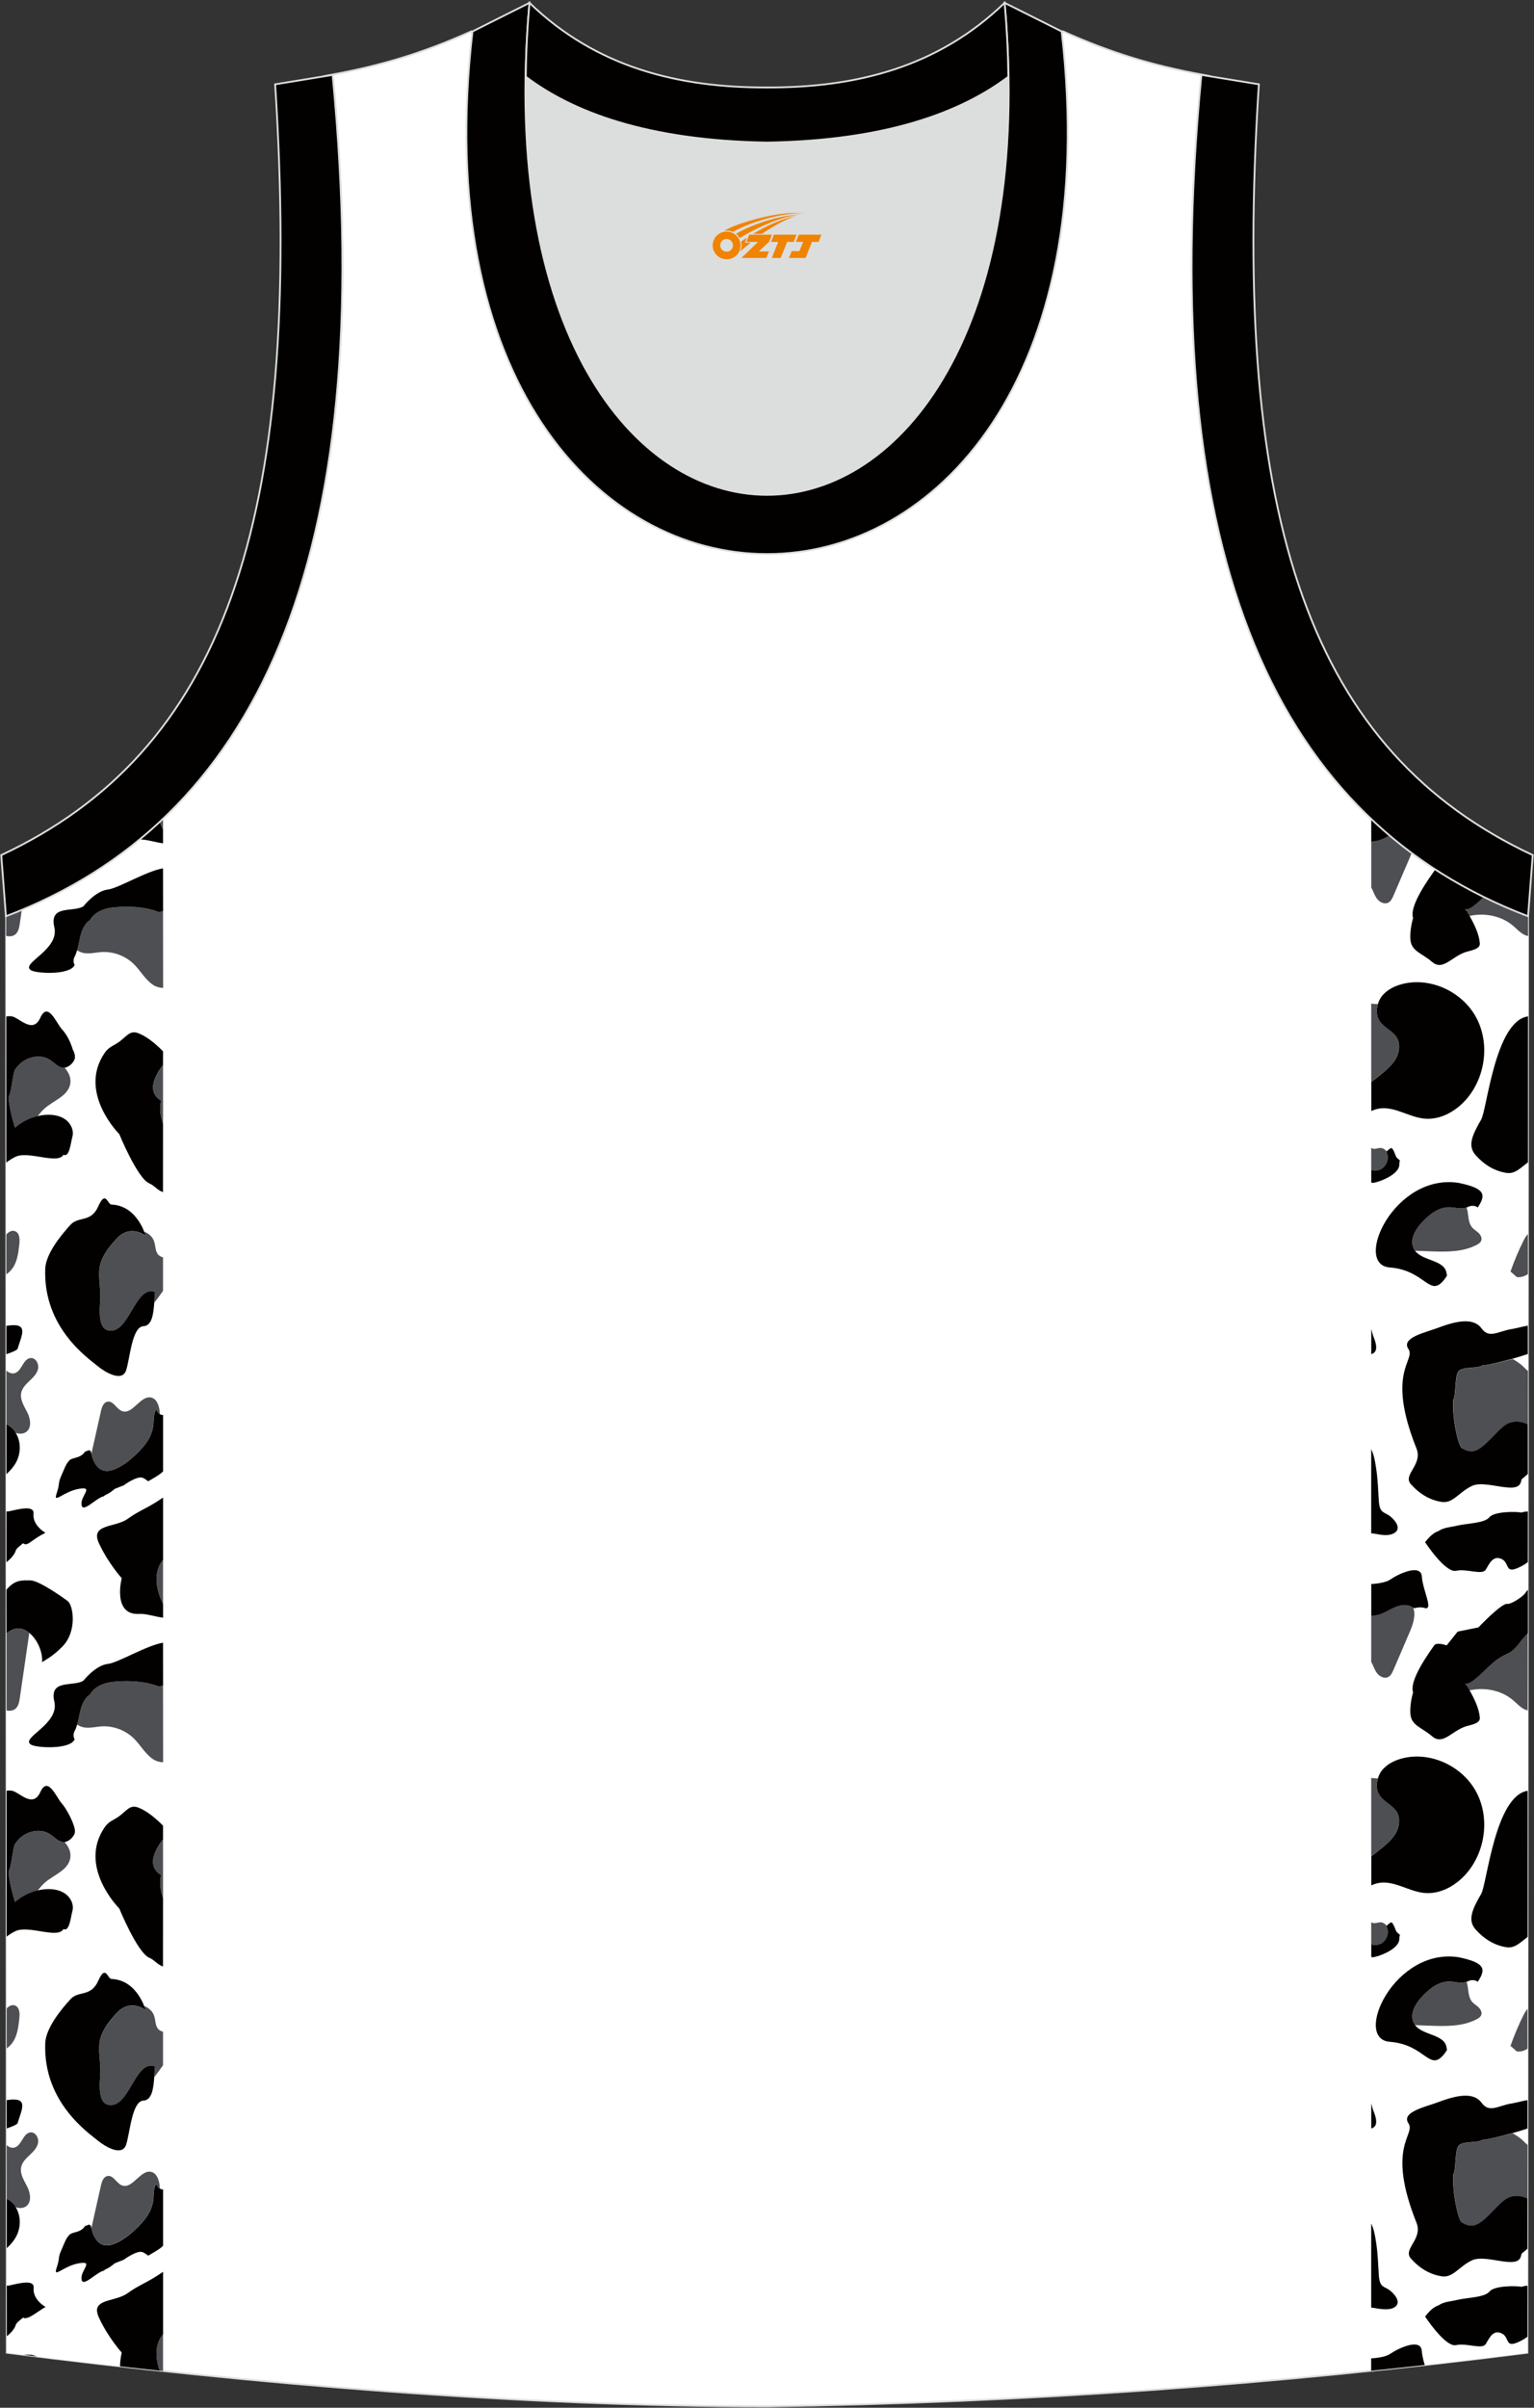 <?xml version="1.0" encoding="utf-8"?>
<!-- Generator: Adobe Illustrator 24.0.1, SVG Export Plug-In . SVG Version: 6.00 Build 0)  -->
<svg xmlns="http://www.w3.org/2000/svg" xmlns:xlink="http://www.w3.org/1999/xlink" version="1.1" id="图层_1" x="0px" y="0px" width="338.74px" height="531.5px" viewBox="0 0 338.74 531.5" enable-background="new 0 0 338.74 531.5" xml:space="preserve">
<rect x="0" y="0" width="338.74" height="531.5" fill="#333333" stroke="none"/>
<g id="图层_1_1_">
	
		<path fill-rule="evenodd" clip-rule="evenodd" fill="#FFFFFF" stroke="#DCDDDD" stroke-width="0.4" stroke-miterlimit="22.914" d="   M169.42,531.19c57.31-0.83,113.18-4.88,167.86-11.84l0.15-317.21c-54.47-20.75-82.56-77.17-72.11-185.68h0.02   c-10.54-1.98-19.58-4.58-30.6-9.53c-8.71,14.69-36.34,24.11-65.34,24.53c-29-0.42-56.63-9.84-65.33-24.53   C93.02,11.89,84,14.48,73.45,16.46h0.02C83.93,124.97,55.83,181.38,1.36,202.14L1.5,519.35   C55.75,526.26,114.8,531.19,169.42,531.19L169.42,531.19z"/>
	<g>
		<g>
			<path fill-rule="evenodd" clip-rule="evenodd" fill="#FFFFFF" d="M302.8,523.34V180.66c9.9,9.39,21.5,16.47,34.64,21.48     l-0.15,317.21C325.84,520.81,314.34,522.14,302.8,523.34z"/>
			<g>
				<path fill-rule="evenodd" clip-rule="evenodd" fill="#4D4F53" d="M306.95,184.37c-0.76,0.39-1.5,0.81-2.31,1.08      c-0.59,0.2-1.21,0.28-1.84,0.32v10.12l0.03,0.05c0.44,0.83,0.7,1.75,1.27,2.49c0.57,0.74,1.61,1.25,2.45,0.83      c0.59-0.3,0.9-0.95,1.16-1.56c1.2-2.79,2.39-5.57,3.59-8.36c0.16-0.37,0.32-0.77,0.46-1.16      C310.1,186.97,308.51,185.7,306.95,184.37z"/>
				<path fill-rule="evenodd" clip-rule="evenodd" fill="#4D4F53" d="M327.72,197.91c-0.72,0.69-1.49,1.41-2.44,2.15      c-2.18,1.68-2.34-0.61-0.89,1.93c0.04,0.07,0.07,0.14,0.11,0.2c3.35-0.75,7.05-0.04,9.67,2.21c0.77,0.66,1.45,1.43,2.34,1.9      c0.28,0.15,0.6,0.27,0.92,0.33v-4.5C334.09,200.87,330.85,199.46,327.72,197.91z"/>
				<path fill-rule="evenodd" clip-rule="evenodd" fill="#4D4F53" d="M327.42,301.38c-0.82,0.81-4.35,0.2-5.32,1.35      c-0.88,1.04-0.52,5.39-1.18,6.39c-0.15,3.03,0.4,6.35,1.12,8.91c0.15,0.54,0.36,1.03,0.61,1.48l0.17,0.13      c0,0.01,0.01,0.01,0.01,0.02c0.73,0.5,1.57,0.81,2.45,0.71c2.52-0.29,5.41-4.95,7.67-6.09c1.39-0.7,3.07-0.57,4.45,0.15      l0.01-11.8c-0.42-0.33-0.8-0.74-1.18-1.09c-0.58-0.54-1.35-1.07-2.2-1.55C330.91,300.81,327.71,301.53,327.42,301.38z"/>
				<path fill-rule="evenodd" clip-rule="evenodd" fill="#4D4F53" d="M319.68,266.49c-1.49,0.07-2.87,0.83-4.01,1.75      c-1.69,1.37-4.11,3.92-3.82,6.34c0.07,0.62,0.3,1.11,0.61,1.52c1.08,0.04,2.16,0.08,3.24,0.12c3.54,0.13,7.27,0.22,10.39-1.43      c0.42-0.22,0.84-0.5,1-0.94c0.22-0.6-0.15-1.27-0.62-1.71s-1.05-0.76-1.45-1.26c-0.94-1.16-0.68-2.99-1.17-4.35      C322.43,267.07,321.24,266.42,319.68,266.49z"/>
				<path fill-rule="evenodd" clip-rule="evenodd" fill="#4D4F53" d="M302.8,258.28c0.79,0.31,1.71,0.18,2.41-0.32      c1.25-0.88,1.54-2.51,0.91-3.74c0.02-0.02,0.05-0.04,0.07-0.05c-0.34-0.45-0.82-0.77-1.39-0.76c-0.62,0.01-1.29,0.37-1.84,0.07      c-0.06-0.03-0.11-0.07-0.17-0.11v4.91H302.8z"/>
				<path fill-rule="evenodd" clip-rule="evenodd" fill="#4D4F53" d="M336.5,273.72c-1.13,2.26-2.11,4.58-2.95,6.96l1.41,1.23      c0.86,0.1,1.71-0.17,2.43-0.66v-8.83C337.03,272.8,336.73,273.27,336.5,273.72z"/>
				<path fill-rule="evenodd" clip-rule="evenodd" fill="#4D4F53" d="M302.8,238.79c0.64-0.44,1.25-0.93,1.85-1.41      c1.3-1.04,2.64-2.12,3.49-3.56c0.86-1.43,1.16-3.32,0.31-4.77c-0.9-1.53-2.82-2.2-3.81-3.68c-0.73-1.08-0.77-2.46-0.39-3.72      c-0.49-0.01-0.98-0.04-1.46-0.11v17.24H302.8z"/>
				<path fill-rule="evenodd" clip-rule="evenodd" fill="#030000" d="M302.8,298.93c1.01-0.32,1.57-1.15,0.55-3.73      c-0.23-0.57-0.4-1.19-0.55-1.84V298.93z"/>
				<path fill-rule="evenodd" clip-rule="evenodd" fill="#030000" d="M322.18,261.13c-14.27-2.3-23.47,18.02-15.31,18.65      c8.15,0.62,8.83,7.16,12.32,2.33c0.14-0.19,0.23-0.38,0.35-0.57c-0.03-0.11-0.08-0.2-0.09-0.32c-0.26-3.15-5.2-2.76-6.98-5.12      c-0.31-0.41-0.54-0.9-0.61-1.52c-0.29-2.42,2.13-4.97,3.82-6.34c1.14-0.92,2.51-1.68,4.01-1.75c1.55-0.08,2.75,0.58,4.2,0.04      c0.12-0.05,0.24-0.08,0.36-0.14c0.64-0.32,1.5-0.3,2.07,0.15C328.22,263.68,327.91,262.34,322.18,261.13z"/>
				<path fill-rule="evenodd" clip-rule="evenodd" fill="#030000" d="M337.42,224.36c-7.25,0.99-9.07,20.54-10.33,22.75      c-1.94,3.37-3.1,5.78-1.25,7.87c2,2.24,4.29,3.54,6.81,3.93c1.87,0.29,3.08-1.07,4.76-2.34L337.42,224.36z"/>
				<path fill-rule="evenodd" clip-rule="evenodd" fill="#030000" d="M317.21,191.97c-0.22,0.05-0.4,0.14-0.51,0.3      c-3.05,4.28-5.35,8.32-4.66,10.41c-0.4,1.33-0.66,2.96-0.61,4.48c0.1,2.83,2.43,3.13,4.77,5.15c2.34,2.02,4.1-0.86,7.18-2.06      c1.06-0.41,3.5-0.61,3.4-1.99c-0.14-1.97-1.14-4.07-2.26-6.07c-0.04-0.07-0.07-0.14-0.11-0.2c-1.45-2.55-1.29-0.26,0.89-1.93      c0.95-0.73,1.73-1.46,2.44-2.15C324.08,196.12,320.57,194.14,317.21,191.97z"/>
				<path fill-rule="evenodd" clip-rule="evenodd" fill="#030000" d="M309,256.92c0.07-1.17,0.13-0.34,0.15-0.48      c0.06-0.52-0.53-0.45-0.91-1.22c-0.17-0.48-0.36-0.91-0.55-1.33v0.1c-0.38-1.08-0.84-0.31-1.5,0.16      c-0.02,0.02-0.05,0.04-0.07,0.05c0.63,1.22,0.34,2.85-0.91,3.74c-0.7,0.49-1.63,0.63-2.41,0.32v2.78      c0.06,0.03,0.12,0.05,0.16,0.06C303.5,261.3,309.2,259.49,309,256.92z"/>
				<path fill-rule="evenodd" clip-rule="evenodd" fill="#030000" d="M307.13,334.84c-1.43-1.22-2.44-0.61-2.65-3.46      c-0.2-2.85-0.2-4.68-0.61-7.33c-0.32-2.08-0.51-2.9-1.08-4.15v18.57c0.09,0.02,0.18,0.03,0.26,0.03c0.32,0,0.86,0.12,1.49,0.23      c0.79,0.13,1.73,0.22,2.58,0c0.21-0.05,0.42-0.13,0.61-0.23C309.36,337.69,308.56,336.06,307.13,334.84z"/>
				<path fill-rule="evenodd" clip-rule="evenodd" fill="#030000" d="M302.8,185.78c0.63-0.04,1.25-0.13,1.84-0.32      c0.81-0.27,1.56-0.69,2.31-1.08c-1.41-1.2-2.8-2.44-4.15-3.72V185.78z"/>
				<path fill-rule="evenodd" clip-rule="evenodd" fill="#030000" d="M335.67,327.56c0.16-0.29,0.26-0.63,0.32-1.01      c0.47-0.38,0.94-0.76,1.38-1.17v-10.97c-1.38-0.71-3.06-0.85-4.45-0.15c-2.26,1.14-5.15,5.8-7.67,6.09      c-0.88,0.1-1.71-0.21-2.45-0.71c-0.05-0.03-0.11-0.06-0.16-0.1c-0.01-0.01-0.01-0.03-0.02-0.05c-0.25-0.44-0.45-0.93-0.61-1.48      c-0.72-2.56-1.27-5.88-1.12-8.91c0.66-1,0.3-5.34,1.18-6.39c0.97-1.15,4.49-0.54,5.32-1.35c0.29,0.15,3.5-0.57,6.59-1.43      c1.21-0.34,2.4-0.7,3.39-1.04v-6.25c-0.59,0.09-1.27,0.23-2.06,0.43c-0.6,0.14-1.16,0.26-1.7,0.35      c-2.82,0.48-4.77,2.12-6.43-0.16c-1.65-2.28-5.02-1.9-9.53-0.19c-2.86,1.08-8.33,2.19-6.64,4.72c1.69,2.53-5.04,4.92,1.78,21.95      c1.44,3.61-3.1,5.78-1.25,7.87c2,2.25,4.29,3.54,6.81,3.93c2.52,0.4,3.84-2.23,6.76-3.56      C328.02,326.66,334.39,329.78,335.67,327.56z"/>
				<path fill-rule="evenodd" clip-rule="evenodd" fill="#030000" d="M302.8,245.26c0.46-0.21,0.93-0.38,1.42-0.49      c3.44-0.76,6.72,1.77,10.21,2.15c3.67,0.39,7.25-1.7,9.6-4.54c4.03-4.86,4.94-12.16,1.97-17.73s-9.78-8.89-15.93-7.53      c-1.9,0.42-3.78,1.29-4.97,2.83c-0.39,0.51-0.65,1.1-0.84,1.72c-0.38,1.26-0.34,2.64,0.39,3.72c0.99,1.48,2.91,2.15,3.81,3.68      c0.84,1.44,0.55,3.33-0.31,4.77c-0.86,1.43-2.19,2.51-3.49,3.56c-0.6,0.48-1.21,0.97-1.85,1.41v6.46H302.8z"/>
				<path fill-rule="evenodd" clip-rule="evenodd" fill="#4D4F53" d="M309.47,354.35c-1.79,0.3-3.18,1.48-4.84,2.03      c-0.59,0.2-1.21,0.28-1.84,0.32v10.12l0.03,0.05c0.44,0.83,0.7,1.75,1.27,2.49c0.57,0.74,1.61,1.25,2.45,0.83      c0.59-0.3,0.9-0.95,1.16-1.56c1.2-2.79,2.39-5.57,3.59-8.36c0.74-1.72,1.43-3.79,0.75-5.42      C311.37,354.42,310.52,354.18,309.47,354.35z"/>
				<path fill-rule="evenodd" clip-rule="evenodd" fill="#4D4F53" d="M337.36,360.56c-1.63,1.39-2.56,3.65-4.56,4.52      c-3.32,1.43-4.54,3.63-7.53,5.93c-2.18,1.68-2.34-0.61-0.89,1.93c0.04,0.07,0.07,0.14,0.11,0.2c3.35-0.75,7.05-0.04,9.67,2.21      c0.77,0.66,1.45,1.43,2.34,1.9c0.26,0.14,0.55,0.25,0.84,0.31L337.36,360.56z"/>
				<path fill-rule="evenodd" clip-rule="evenodd" fill="#4D4F53" d="M327.42,472.31c-0.82,0.81-4.35,0.2-5.32,1.35      c-0.88,1.04-0.52,5.39-1.18,6.39c-0.15,3.03,0.4,6.35,1.12,8.91c0.15,0.54,0.36,1.03,0.61,1.48l0.17,0.13      c0,0.01,0.01,0.01,0.01,0.02c0.73,0.5,1.57,0.81,2.45,0.71c2.52-0.29,5.41-4.95,7.67-6.09c1.36-0.69,3-0.57,4.37,0.11      l0.01-11.83c-0.39-0.32-0.75-0.7-1.1-1.03c-0.58-0.54-1.35-1.07-2.2-1.55C330.91,471.75,327.71,472.46,327.42,472.31z"/>
				<path fill-rule="evenodd" clip-rule="evenodd" fill="#4D4F53" d="M319.68,437.43c-1.49,0.07-2.87,0.83-4.01,1.75      c-1.69,1.37-4.11,3.92-3.82,6.34c0.07,0.62,0.3,1.11,0.61,1.52c1.08,0.04,2.16,0.08,3.24,0.12c3.54,0.13,7.27,0.22,10.39-1.43      c0.42-0.22,0.84-0.5,1-0.94c0.22-0.6-0.15-1.27-0.62-1.71s-1.05-0.76-1.45-1.26c-0.94-1.17-0.68-2.99-1.17-4.35      C322.43,438.02,321.24,437.36,319.68,437.43z"/>
				<path fill-rule="evenodd" clip-rule="evenodd" fill="#4D4F53" d="M302.8,429.21c0.79,0.31,1.71,0.18,2.41-0.32      c1.25-0.88,1.54-2.51,0.91-3.74c0.02-0.02,0.05-0.04,0.07-0.05c-0.34-0.45-0.82-0.77-1.39-0.76c-0.62,0.01-1.29,0.37-1.84,0.07      c-0.06-0.03-0.11-0.07-0.17-0.11v4.91L302.8,429.21L302.8,429.21z"/>
				<path fill-rule="evenodd" clip-rule="evenodd" fill="#4D4F53" d="M336.5,444.66c-1.13,2.26-2.11,4.58-2.95,6.96l1.41,1.23      c0.83,0.09,1.64-0.15,2.35-0.61v-8.79C336.99,443.81,336.71,444.25,336.5,444.66z"/>
				<path fill-rule="evenodd" clip-rule="evenodd" fill="#4D4F53" d="M302.8,409.72c0.64-0.44,1.25-0.93,1.85-1.41      c1.3-1.04,2.64-2.12,3.49-3.56c0.86-1.43,1.16-3.32,0.31-4.77c-0.9-1.53-2.82-2.2-3.81-3.68c-0.73-1.08-0.77-2.46-0.39-3.72      c-0.49-0.01-0.98-0.04-1.46-0.11v17.24L302.8,409.72L302.8,409.72z"/>
				<path fill-rule="evenodd" clip-rule="evenodd" fill="#030000" d="M302.8,469.86c1.01-0.32,1.57-1.15,0.55-3.73      c-0.23-0.57-0.4-1.19-0.55-1.84V469.86z"/>
				<path fill-rule="evenodd" clip-rule="evenodd" fill="#030000" d="M322.18,432.06c-14.27-2.3-23.47,18.02-15.31,18.65      c8.15,0.62,8.83,7.16,12.32,2.33c0.14-0.19,0.23-0.38,0.35-0.57c-0.03-0.11-0.08-0.2-0.09-0.32c-0.26-3.15-5.2-2.76-6.98-5.12      c-0.31-0.41-0.54-0.9-0.61-1.52c-0.29-2.42,2.13-4.97,3.82-6.34c1.14-0.92,2.51-1.68,4.01-1.75c1.55-0.08,2.75,0.58,4.2,0.04      c0.12-0.04,0.24-0.08,0.36-0.14c0.64-0.32,1.5-0.3,2.07,0.15C328.22,434.61,327.91,433.28,322.18,432.06z"/>
				<path fill-rule="evenodd" clip-rule="evenodd" fill="#030000" d="M337.34,395.3c-7.19,1.12-8.99,20.54-10.25,22.74      c-1.94,3.37-3.1,5.78-1.25,7.87c2,2.24,4.29,3.54,6.81,3.93c1.84,0.29,3.04-1.03,4.68-2.28L337.34,395.3z"/>
				<path fill-rule="evenodd" clip-rule="evenodd" fill="#030000" d="M336.85,351.61c-0.75,1.07-3.38,2.59-3.97,2.44      c-1.22-0.31-6.41,5.19-6.41,5.19l-4.58,0.92l-2.44,3.05c0,0-2.19-0.79-2.75,0c-3.05,4.28-5.35,8.32-4.66,10.41      c-0.4,1.33-0.66,2.96-0.61,4.48c0.1,2.83,2.43,3.12,4.77,5.15c2.34,2.02,4.1-0.86,7.18-2.06c1.06-0.41,3.5-0.61,3.4-1.99      c-0.14-1.97-1.14-4.07-2.26-6.07c-0.04-0.07-0.07-0.14-0.11-0.2c-1.45-2.55-1.29-0.26,0.89-1.93c2.99-2.3,4.21-4.5,7.53-5.93      c2-0.86,2.93-3.13,4.56-4.52v-9.63C337.19,351.13,337.02,351.36,336.85,351.61z"/>
				<path fill-rule="evenodd" clip-rule="evenodd" fill="#030000" d="M309,427.86c0.07-1.17,0.13-0.34,0.15-0.48      c0.06-0.52-0.53-0.45-0.91-1.22c-0.17-0.48-0.36-0.91-0.55-1.33v0.1c-0.38-1.08-0.84-0.31-1.5,0.16      c-0.02,0.02-0.05,0.04-0.07,0.05c0.63,1.22,0.34,2.85-0.91,3.74c-0.7,0.49-1.63,0.63-2.41,0.32v2.78      c0.06,0.03,0.12,0.05,0.16,0.06C303.5,432.23,309.2,430.42,309,427.86z"/>
				<path fill-rule="evenodd" clip-rule="evenodd" fill="#030000" d="M307.13,505.77c-1.43-1.22-2.44-0.61-2.65-3.46      c-0.2-2.85-0.2-4.68-0.61-7.33c-0.32-2.08-0.51-2.9-1.08-4.15v18.57c0.09,0.02,0.18,0.03,0.26,0.03c0.32,0,0.86,0.12,1.49,0.23      h2.58c0.21-0.05,0.42-0.13,0.61-0.23C309.36,508.62,308.56,506.99,307.13,505.77z"/>
				<path fill-rule="evenodd" clip-rule="evenodd" fill="#030000" d="M302.8,356.71c0.63-0.04,1.25-0.13,1.84-0.32      c1.67-0.56,3.06-1.74,4.84-2.03c1.05-0.18,1.9,0.07,2.57,0.52c0.07,0.05,0.14,0.08,0.21,0.13c0.79-0.21,1.6-0.28,2.33-0.06      c2.04,0.61-0.41-3.87-0.61-6.92c-0.2-3.05-5.5-0.41-6.92,0.61c-0.84,0.6-2.52,0.92-4.26,1.03L302.8,356.71L302.8,356.71z"/>
				<path fill-rule="evenodd" clip-rule="evenodd" fill="#030000" d="M314.69,340.43c0,0,4.47,6.84,6.84,6.31      c2.37-0.53,5.79,1.05,6.57-0.26c0.79-1.31,1.58-3.16,3.42-2.37c1.84,0.79,0.79,3.16,3.42,2.1c0.95-0.38,1.76-0.86,2.43-1.38      l0.01-11.18c-0.45,0.01-0.91,0.07-1.41,0.24c-1.32-0.26-6.05-0.26-7.1,1.05c-1.05,1.32-5,1.32-7.1,1.84      c-1.31,0.33-2.92,0.35-4.15,1.21c-0.41,0.12-0.84,0.36-1.32,0.74h-0.01C315.8,339.12,315.28,339.67,314.69,340.43z"/>
				<path fill-rule="evenodd" clip-rule="evenodd" fill="#030000" d="M335.67,498.5c0.16-0.29,0.26-0.63,0.32-1.01      c0.44-0.35,0.88-0.72,1.3-1.1l0.01-11.09c-1.37-0.68-3.01-0.79-4.37-0.11c-2.26,1.14-5.15,5.8-7.67,6.09      c-0.88,0.1-1.71-0.21-2.45-0.71c-0.05-0.03-0.11-0.06-0.16-0.1c-0.01-0.01-0.01-0.03-0.02-0.04c-0.25-0.44-0.45-0.93-0.61-1.48      c-0.72-2.56-1.27-5.88-1.12-8.91c0.66-1,0.3-5.34,1.18-6.39c0.97-1.15,4.49-0.54,5.32-1.35c0.29,0.15,3.5-0.57,6.59-1.43      c1.18-0.33,2.34-0.68,3.31-1.01v-6.27c-0.57,0.09-1.23,0.23-1.98,0.42c-0.6,0.14-1.16,0.26-1.7,0.35      c-2.82,0.48-4.77,2.12-6.43-0.16c-1.65-2.28-5.02-1.9-9.53-0.19c-2.86,1.08-8.33,2.19-6.64,4.72c1.69,2.53-5.04,4.92,1.78,21.95      c1.44,3.61-3.1,5.78-1.25,7.87c2,2.25,4.29,3.54,6.81,3.93c2.52,0.4,3.84-2.23,6.76-3.56      C328.02,497.61,334.39,500.72,335.67,498.5z"/>
				<path fill-rule="evenodd" clip-rule="evenodd" fill="#030000" d="M302.8,416.19c0.46-0.21,0.93-0.38,1.42-0.49      c3.44-0.76,6.72,1.77,10.21,2.15c3.67,0.39,7.25-1.7,9.6-4.54c4.03-4.86,4.94-12.16,1.97-17.73c-2.97-5.57-9.78-8.89-15.93-7.53      c-1.9,0.42-3.78,1.29-4.97,2.83c-0.39,0.51-0.65,1.1-0.84,1.72c-0.38,1.26-0.34,2.64,0.39,3.72c0.99,1.48,2.91,2.15,3.81,3.68      c0.84,1.44,0.55,3.33-0.31,4.77c-0.86,1.43-2.19,2.51-3.49,3.56c-0.6,0.48-1.21,0.97-1.85,1.41v6.46L302.8,416.19L302.8,416.19z      "/>
				<path fill-rule="evenodd" clip-rule="evenodd" fill="#030000" d="M307.13,509.66h-2.58      C305.34,509.79,306.27,509.88,307.13,509.66z"/>
				<path fill-rule="evenodd" clip-rule="evenodd" fill="#030000" d="M314.61,522.06c-0.3-1.04-0.58-2.14-0.65-3.1      c-0.2-3.05-5.5-0.41-6.92,0.61c-0.84,0.6-2.52,0.92-4.26,1.03v2.73C306.75,522.93,310.68,522.5,314.61,522.06z"/>
				<path fill-rule="evenodd" clip-rule="evenodd" fill="#030000" d="M314.69,511.36c0,0,4.47,6.84,6.84,6.31s5.79,1.05,6.57-0.26      c0.79-1.31,1.58-3.16,3.42-2.37c1.84,0.79,0.79,3.16,3.42,2.1c0.91-0.36,1.7-0.83,2.35-1.31l0.01-11.27      c-0.41,0.02-0.84,0.08-1.3,0.24c-1.32-0.26-6.05-0.26-7.1,1.05c-1.05,1.32-5,1.32-7.1,1.84c-1.31,0.33-2.92,0.35-4.15,1.21      C316.47,509.24,315.41,510.44,314.69,511.36z"/>
			</g>
		</g>
		<g>
			<path fill-rule="evenodd" clip-rule="evenodd" fill="#FFFFFF" d="M36,180.66v342.73c-11.65-1.24-23.18-2.6-34.49-4.05     l-0.14-317.2C14.5,197.13,26.11,190.04,36,180.66z"/>
			<g>
				<path fill-rule="evenodd" clip-rule="evenodd" fill="#4D4F53" d="M1.37,206.6c0.72,0.18,1.5,0.1,2.06-0.37      c0.65-0.56,0.81-1.48,0.94-2.33l0.46-3.16c-1.14,0.48-2.29,0.94-3.45,1.39L1.37,206.6z"/>
				<path fill-rule="evenodd" clip-rule="evenodd" fill="#4D4F53" d="M36,201.14c-0.31,0.06-0.62,0.13-0.93,0.21      c-3.25-1.35-7.78-1.35-10.58-0.98c-1.89,0.25-3.76,1.11-4.69,2.81c-0.2,0.09-0.4,0.23-0.59,0.44c-1.59,1.78-1.57,4.03-2.18,6.13      c0.49,0.36,1.1,0.59,1.7,0.66c1.23,0.15,2.45-0.17,3.69-0.25c2.61-0.16,5.27,0.83,7.14,2.67c1.5,1.47,2.52,3.46,4.29,4.61      c0.63,0.4,1.41,0.62,2.17,0.64L36,201.14L36,201.14z"/>
				<path fill-rule="evenodd" clip-rule="evenodd" fill="#4D4F53" d="M4.29,234.9c-0.43,0.41-0.78,0.88-1.09,1.38      c-0.51,1.71-0.53,3.53-1.07,5.23c-0.08,0.25-0.16,0.49-0.25,0.73c0.13,2.29,0.77,4.53,1.44,6.73c1.41-1.27,3.16-2.16,5.01-2.59      c0.49-0.63,0.99-1.24,1.59-1.76c1.95-1.68,4.9-2.63,5.54-5.12c0.35-1.4-0.22-2.73-1.2-3.82c-1.19,0.17-2.15-0.97-3.16-1.67      C9.06,232.61,6.08,233.18,4.29,234.9z"/>
				<path fill-rule="evenodd" clip-rule="evenodd" fill="#4D4F53" d="M36,235.11c-0.54,0.63-0.99,1.34-1.37,2.06      c-0.6,1.15-1.09,2.5-0.72,3.81c0.24,0.85,0.88,1.55,1.65,2c-0.3,1.3-0.25,2.69,0.13,4.11c0.09,0.33,0.19,0.68,0.31,1.04      C36,248.12,36,235.11,36,235.11z"/>
				<path fill-rule="evenodd" clip-rule="evenodd" fill="#4D4F53" d="M35.24,181.38c0.21,0.59,0.47,1.18,0.76,1.74v-2.47      C35.75,180.9,35.49,181.14,35.24,181.38z"/>
				<path fill-rule="evenodd" clip-rule="evenodd" fill="#4D4F53" d="M27.51,272.13c-0.04,0.02-0.09,0.04-0.13,0.07      c-0.5,0.24-0.99,0.58-1.45,1.06c-1.06,1.1-2.12,2.35-2.9,3.73c-0.14,0.25-0.27,0.51-0.4,0.76c-0.21,0.47-0.4,0.94-0.52,1.43      c-0.56,2.39,0.12,4.87,0.05,7.29c-0.05,2.08-1.01,7.82,2.77,7.24c3.76-0.57,5.27-10.12,9.33-8.45c0,0.01,0,0.01,0,0.02      c-0.09,0.59-0.14,1.42-0.2,2.32c0.67-0.87,1.34-1.81,1.94-2.65v-7.39c-0.35-0.11-0.68-0.25-0.95-0.49      c-0.78-0.7-0.67-1.93-0.98-2.93c-0.33-1.09-1.2-1.86-2.25-2.28c0.13,0.31,0.28,0.63,0.39,0.93      C30.78,271.8,29.09,271.43,27.51,272.13z"/>
				<path fill-rule="evenodd" clip-rule="evenodd" fill="#4D4F53" d="M1.42,314.39c0.76,0.39,1.44,0.95,1.93,1.65      c0.06,0.08,0.08,0.19,0.13,0.28c0.81,0.23,1.66,0.25,2.32-0.24c1.25-0.93,0.93-2.89,0.24-4.28c-0.7-1.39-1.68-2.84-1.35-4.37      c0.23-1.07,1.07-1.9,1.87-2.65s1.64-1.58,1.85-2.66c0.22-1.08-0.54-2.41-1.63-2.34c-1.72,0.11-1.97,3.05-3.66,3.37      c-0.63,0.12-1.19-0.17-1.71-0.59L1.42,314.39z"/>
				<path fill-rule="evenodd" clip-rule="evenodd" fill="#4D4F53" d="M24.53,324.59c2.68-0.67,5.92-3.68,7.56-5.8      c0.95-1.22,1.5-2.48,1.74-3.99c0.14-0.89-0.01-2.92,0.71-3.61c0.17,0.47,0.44,0.81,0.77,0.99c-0.02-0.29-0.04-0.59-0.08-0.88      c-0.17-1.13-0.62-2.41-1.7-2.76c-2.43-0.78-4.21,3.85-6.59,2.95c-1.23-0.46-1.89-2.3-3.18-2.08c-0.9,0.15-1.27,1.21-1.47,2.1      c-0.71,3.14-1.41,6.27-2.11,9.41C20.67,323.13,21.92,325.24,24.53,324.59z"/>
				<path fill-rule="evenodd" clip-rule="evenodd" fill="#4D4F53" d="M1.4,281.29c0.7-0.45,1.29-1.11,1.69-1.84      c0.81-1.47,1-3.19,1.18-4.86c0.11-1.03,0.08-2.33-0.86-2.78c-0.73-0.34-1.44,0.06-2.01,0.68L1.4,281.29z"/>
				<path fill-rule="evenodd" clip-rule="evenodd" fill="#030000" d="M1.89,242.24c0.08-0.24,0.17-0.48,0.25-0.72      c0.53-1.71,0.56-3.53,1.07-5.24l0,0c0.31-0.5,0.67-0.96,1.09-1.37c1.78-1.72,4.77-2.3,6.81-0.9c1.01,0.69,1.97,1.84,3.16,1.67      c0.03,0,0.06,0.01,0.09,0.01c0.96-0.19,2.15-1.31,2.19-2.29c0.03-0.59-0.16-1.16-0.47-1.7c-0.52-1.71-1.29-3.29-2.41-4.5      c-1.22-1.32-3.08-6.27-4.77-2.53c-1.69,3.73-4.75-0.17-6.38-0.33c-0.39-0.04-0.77-0.03-1.13,0.03l0.01,32.25      c0.61-0.47,1.29-0.93,2.08-1.29c2.89-1.32,9.27,1.79,10.54-0.43l0,0c1.31,0.66,1.59-2.58,1.97-4c0.38-1.42-0.39-2.97-1.59-3.81      c-1.2-0.84-2.73-1.08-4.2-1c-0.63,0.03-1.26,0.13-1.88,0.27c-1.85,0.43-3.59,1.32-5.01,2.59      C2.66,246.76,2.02,244.53,1.89,242.24z"/>
				<path fill-rule="evenodd" clip-rule="evenodd" fill="#030000" d="M21.71,266.28c-1.63,3.7-4.35,2.12-6.15,4.09      c-2.45,2.68-5.45,6.57-5.57,9.7c-0.49,13.05,9.56,19.8,11.58,21.49c1.53,1.27,5.32,3.59,6.25,1.01      c0.87-2.41,1.26-9.71,3.87-9.82c1.89-0.08,2.21-2.83,2.37-5.16c0.06-0.89,0.1-1.73,0.2-2.32c0-0.01,0-0.01,0-0.02      c-4.06-1.68-5.56,7.88-9.33,8.45c-3.77,0.58-2.82-5.16-2.77-7.24c0.06-2.41-0.61-4.9-0.05-7.29c0.12-0.49,0.31-0.97,0.52-1.44      c0.13-0.25,0.26-0.51,0.4-0.76c0.77-1.38,1.84-2.63,2.9-3.73c0.46-0.48,0.95-0.82,1.45-1.06c0.04-0.02,0.09-0.04,0.13-0.07      c1.58-0.7,3.28-0.33,4.7,0.67c-0.11-0.3-0.26-0.62-0.39-0.93c-0.12-0.27-0.21-0.55-0.34-0.82c-1.25-2.54-3.36-4.99-6.87-5.13      C23.74,265.88,23.34,262.6,21.71,266.28z"/>
				<path fill-rule="evenodd" clip-rule="evenodd" fill="#030000" d="M36,248.12c-0.12-0.36-0.22-0.71-0.31-1.04      c-0.38-1.41-0.43-2.8-0.13-4.11c-0.77-0.46-1.41-1.15-1.65-2c-0.37-1.31,0.12-2.65,0.72-3.81c0.38-0.72,0.83-1.43,1.37-2.06      v-3.04c-1.85-1.86-3.65-3.27-5.39-3.96c-1.91-0.77-2.57,0.62-4.36,1.93c-1.04,0.76-2.18,1.02-3.09,2.33      c-6.09,8.75,3.18,17.99,3.18,17.99s3.99,9.75,6.62,10.87c1.24,0.54,1.68,1.45,3.03,1.94L36,248.12L36,248.12z"/>
				<path fill-rule="evenodd" clip-rule="evenodd" fill="#030000" d="M36,191.68c-3.64,0.59-9.92,4.43-12.19,4.68      c-2.75,0.31-5.39,3.7-5.39,3.7c-2.28,1.42-7.6-0.44-6.42,4.63c1.17,5.07-7.68,8-5.13,9.5c1.22,0.72,8.63,1.12,9.61-1.18      c-0.29-0.54-0.33-1.2-0.02-1.78c0.25-0.48,0.43-0.98,0.58-1.48c0.61-2.1,0.59-4.35,2.18-6.13c0.18-0.21,0.38-0.34,0.59-0.44      c0.94-1.7,2.8-2.55,4.69-2.81c2.81-0.38,7.34-0.37,10.58,0.98c0.31-0.08,0.62-0.15,0.93-0.21L36,191.68L36,191.68z"/>
				<path fill-rule="evenodd" clip-rule="evenodd" fill="#030000" d="M31.43,326.19c0.4,0.13,0.85,0.45,1.29,0.8      c0.8-0.48,1.64-0.93,2.42-1.47c0.32-0.22,0.61-0.46,0.87-0.72v-12.44c-0.03-0.01-0.06-0.01-0.09-0.01      c-0.22,0-0.42-0.07-0.6-0.17c-0.34-0.19-0.6-0.52-0.77-0.99c-0.72,0.68-0.57,2.72-0.71,3.61c-0.24,1.51-0.8,2.76-1.74,3.99      c-1.63,2.12-4.88,5.13-7.56,5.8c-2.61,0.66-3.86-1.46-4.36-3.66c-0.04-0.19-0.09-0.38-0.12-0.56c-0.02-0.03-0.05-0.05-0.08-0.07      c-0.18-0.23-0.47-0.17-0.69-0.05c-0.16,0.09-0.33,0.14-0.5,0.17c-1,1.57-2.74,1.23-3.44,1.93c-0.81,0.81-1.02,1.63-1.83,3.46      c-0.81,1.83-0.2,1.42-1.02,3.87c-0.81,2.44,1.43-0.41,4.89-1.02s0.41,1.43,0.61,3.46c0.2,2.04,3.1-1.38,4.89-1.83      c0.09-0.02,0.2-0.13,0.31-0.25c1.06-0.4,2.13-1.38,2.13-1.38l2.04-0.81C27.37,327.82,30.21,325.79,31.43,326.19z"/>
				<path fill-rule="evenodd" clip-rule="evenodd" fill="#030000" d="M30.71,185.32h0.1c1.36-0.09,3.43,0.61,5.19,0.84v-3.03      c-0.29-0.57-0.55-1.15-0.76-1.75C33.77,182.75,32.26,184.06,30.71,185.32z"/>
				<path fill-rule="evenodd" clip-rule="evenodd" fill="#030000" d="M1.42,325.41c0.82-0.75,1.56-1.58,2.1-2.55      c1.11-2,1.16-4.6-0.04-6.54c-0.05-0.09-0.07-0.19-0.13-0.28c-0.49-0.7-1.16-1.26-1.93-1.65V325.41L1.42,325.41z M1.41,298.93      c1.4-0.48,2.39-0.92,2.48-1.2c0.97-3.22,2.58-5.88-2.48-5.06L1.41,298.93z"/>
				<path fill-rule="evenodd" clip-rule="evenodd" fill="#4D4F53" d="M3.4,359.54c-0.78,0.18-1.41,0.55-1.96,1.02l0.01,17.01      c0.7,0.15,1.45,0.07,1.98-0.39c0.65-0.56,0.81-1.48,0.94-2.33c0.7-4.8,1.4-9.61,2.1-14.4C5.54,359.7,4.49,359.29,3.4,359.54z"/>
				<path fill-rule="evenodd" clip-rule="evenodd" fill="#4D4F53" d="M36,372.07c-0.31,0.06-0.62,0.13-0.93,0.21      c-3.25-1.35-7.78-1.35-10.58-0.98c-1.89,0.25-3.76,1.11-4.69,2.81c-0.2,0.09-0.4,0.23-0.59,0.44c-1.59,1.78-1.57,4.03-2.18,6.13      c0.49,0.36,1.1,0.59,1.7,0.66c1.23,0.15,2.45-0.17,3.69-0.25c2.61-0.16,5.27,0.83,7.14,2.67c1.5,1.47,2.52,3.46,4.29,4.61      c0.63,0.4,1.41,0.62,2.17,0.64L36,372.07L36,372.07z"/>
				<path fill-rule="evenodd" clip-rule="evenodd" fill="#4D4F53" d="M4.29,405.84c-0.43,0.41-0.78,0.88-1.09,1.38      c-0.51,1.71-0.53,3.53-1.07,5.23c-0.08,0.25-0.16,0.49-0.25,0.73c0.13,2.29,0.77,4.53,1.44,6.73c1.41-1.27,3.16-2.16,5.01-2.59      c0.49-0.63,0.99-1.24,1.59-1.76c1.95-1.68,4.9-2.63,5.54-5.12c0.35-1.4-0.22-2.73-1.2-3.82c-1.19,0.17-2.15-0.97-3.16-1.67      C9.06,403.55,6.08,404.12,4.29,405.84z"/>
				<path fill-rule="evenodd" clip-rule="evenodd" fill="#4D4F53" d="M36,406.05c-0.54,0.63-0.99,1.34-1.37,2.06      c-0.6,1.15-1.09,2.5-0.72,3.81c0.24,0.85,0.88,1.55,1.65,2c-0.3,1.3-0.25,2.69,0.13,4.11c0.09,0.33,0.19,0.68,0.31,1.04      C36,419.07,36,406.05,36,406.05z"/>
				<path fill-rule="evenodd" clip-rule="evenodd" fill="#4D4F53" d="M36,344.33c-2.14,2.38-1.73,6.4,0,9.74V344.33z"/>
				<path fill-rule="evenodd" clip-rule="evenodd" fill="#4D4F53" d="M27.51,443.07c-0.04,0.02-0.09,0.04-0.13,0.07      c-0.5,0.24-0.99,0.58-1.45,1.06c-1.06,1.1-2.12,2.35-2.9,3.73c-0.14,0.25-0.27,0.51-0.4,0.76c-0.21,0.47-0.4,0.94-0.52,1.43      c-0.56,2.39,0.12,4.87,0.05,7.29c-0.05,2.08-1.01,7.82,2.77,7.24c3.76-0.57,5.27-10.12,9.33-8.45c0,0.01,0,0.01,0,0.02      c-0.09,0.59-0.14,1.42-0.2,2.32c0.67-0.87,1.34-1.81,1.94-2.65v-7.39c-0.35-0.11-0.68-0.25-0.95-0.49      c-0.78-0.7-0.67-1.93-0.98-2.93c-0.33-1.09-1.2-1.86-2.25-2.28c0.13,0.31,0.28,0.63,0.39,0.93      C30.78,442.75,29.09,442.37,27.51,443.07z"/>
				<path fill-rule="evenodd" clip-rule="evenodd" fill="#4D4F53" d="M1.49,485.36c0.73,0.39,1.38,0.94,1.85,1.61      c0.06,0.08,0.08,0.19,0.13,0.28c0.81,0.23,1.66,0.25,2.32-0.24c1.25-0.93,0.93-2.89,0.24-4.28c-0.7-1.39-1.68-2.84-1.35-4.37      c0.23-1.07,1.07-1.9,1.87-2.65s1.64-1.58,1.85-2.66c0.22-1.08-0.54-2.41-1.63-2.34c-1.72,0.11-1.97,3.05-3.66,3.37      c-0.6,0.12-1.14-0.14-1.64-0.53L1.49,485.36z"/>
				<path fill-rule="evenodd" clip-rule="evenodd" fill="#4D4F53" d="M24.53,495.52c2.68-0.67,5.92-3.68,7.56-5.8      c0.95-1.22,1.5-2.48,1.74-3.99c0.14-0.89-0.01-2.92,0.71-3.61c0.17,0.47,0.44,0.81,0.77,0.99c-0.02-0.29-0.04-0.59-0.08-0.88      c-0.17-1.13-0.62-2.41-1.7-2.76c-2.43-0.78-4.21,3.85-6.59,2.95c-1.23-0.46-1.89-2.3-3.18-2.08c-0.9,0.15-1.27,1.21-1.47,2.1      c-0.71,3.14-1.41,6.27-2.11,9.41C20.67,494.06,21.92,496.18,24.53,495.52z"/>
				<path fill-rule="evenodd" clip-rule="evenodd" fill="#4D4F53" d="M1.48,452.17c0.66-0.45,1.23-1.09,1.61-1.79      c0.81-1.47,1-3.19,1.18-4.86c0.11-1.03,0.08-2.33-0.86-2.78c-0.69-0.32-1.38,0.03-1.93,0.6L1.48,452.17z"/>
				<path fill-rule="evenodd" clip-rule="evenodd" fill="#030000" d="M1.89,413.17c0.08-0.24,0.17-0.48,0.25-0.72      c0.53-1.71,0.56-3.53,1.07-5.24l0,0c0.31-0.5,0.67-0.96,1.09-1.37c1.78-1.72,4.77-2.3,6.81-0.9c1.01,0.69,1.97,1.84,3.16,1.67      c0.03,0,0.06,0.01,0.09,0.01c0.96-0.19,2.15-1.31,2.19-2.29c0.07-1.49-1.9-5.14-2.88-6.2c-1.22-1.32-3.08-6.27-4.77-2.53      c-1.69,3.73-4.75-0.17-6.38-0.33c-0.37-0.04-0.72-0.03-1.06,0.02l0.01,32.2c0.59-0.45,1.25-0.88,2.01-1.23      c2.89-1.32,9.27,1.79,10.54-0.43l0,0c1.31,0.66,1.59-2.58,1.97-4c0.38-1.42-0.39-2.97-1.59-3.81c-1.2-0.84-2.73-1.08-4.2-1      c-0.63,0.03-1.26,0.13-1.88,0.27c-1.85,0.43-3.59,1.32-5.01,2.59C2.66,417.7,2.02,415.46,1.89,413.17z"/>
				<path fill-rule="evenodd" clip-rule="evenodd" fill="#030000" d="M21.71,437.22c-1.63,3.7-4.35,2.12-6.15,4.09      c-2.45,2.68-5.45,6.57-5.57,9.7c-0.49,13.05,9.56,19.8,11.58,21.49c1.53,1.27,5.32,3.59,6.25,1.01      c0.87-2.41,1.26-9.71,3.87-9.82c1.89-0.08,2.21-2.83,2.37-5.16c0.06-0.89,0.1-1.73,0.2-2.32c0-0.01,0-0.01,0-0.02      c-4.06-1.68-5.56,7.88-9.33,8.45c-3.77,0.58-2.82-5.16-2.77-7.24c0.06-2.41-0.61-4.9-0.05-7.29c0.12-0.49,0.31-0.97,0.52-1.44      c0.13-0.25,0.26-0.51,0.4-0.76c0.77-1.38,1.84-2.63,2.9-3.73c0.46-0.48,0.95-0.82,1.45-1.06c0.04-0.02,0.09-0.04,0.13-0.07      c1.58-0.7,3.28-0.33,4.7,0.67c-0.11-0.3-0.26-0.62-0.39-0.93c-0.12-0.27-0.21-0.55-0.34-0.82c-1.25-2.54-3.36-4.99-6.87-5.13      C23.74,436.82,23.34,433.53,21.71,437.22z"/>
				<path fill-rule="evenodd" clip-rule="evenodd" fill="#030000" d="M36,419.06c-0.12-0.36-0.22-0.71-0.31-1.04      c-0.38-1.41-0.43-2.8-0.13-4.11c-0.77-0.46-1.41-1.15-1.65-2c-0.37-1.31,0.12-2.65,0.72-3.81c0.38-0.72,0.83-1.43,1.37-2.06      v-3.04c-1.85-1.86-3.65-3.27-5.39-3.96c-1.91-0.77-2.57,0.62-4.36,1.93c-1.04,0.76-2.18,1.02-3.09,2.33      c-6.09,8.75,3.18,17.99,3.18,17.99s3.99,9.75,6.62,10.87c1.24,0.54,1.68,1.45,3.03,1.94L36,419.06L36,419.06z"/>
				<path fill-rule="evenodd" clip-rule="evenodd" fill="#030000" d="M1.44,360.55c0.55-0.47,1.18-0.84,1.96-1.02      c1.09-0.25,2.14,0.16,3.06,0.91c1.78,1.45,3.01,4.24,2.83,6.47c0.89-0.59,2.29-1.23,4.45-3.4c3.36-3.36,2.44-9.16,1.22-10.07      c-1.22-0.92-6.41-4.58-8.25-4.58c-1.68,0-3.37-0.26-5.29,2.07L1.44,360.55z"/>
				<path fill-rule="evenodd" clip-rule="evenodd" fill="#030000" d="M36,362.62c-3.64,0.59-9.92,4.43-12.19,4.68      c-2.75,0.31-5.39,3.7-5.39,3.7c-2.28,1.42-7.6-0.44-6.42,4.63c1.17,5.07-7.68,8-5.13,9.5c1.22,0.72,8.63,1.12,9.61-1.18      c-0.29-0.54-0.33-1.2-0.02-1.78c0.25-0.48,0.43-0.98,0.58-1.48c0.61-2.1,0.59-4.35,2.18-6.13c0.18-0.21,0.38-0.34,0.59-0.44      c0.94-1.7,2.8-2.55,4.69-2.81c2.81-0.38,7.34-0.37,10.58,0.98c0.31-0.08,0.62-0.15,0.93-0.21L36,362.62L36,362.62z"/>
				<path fill-rule="evenodd" clip-rule="evenodd" fill="#030000" d="M31.43,497.13c0.4,0.13,0.85,0.45,1.29,0.8      c0.8-0.48,1.64-0.93,2.42-1.47c0.32-0.22,0.61-0.46,0.87-0.72v-12.43c-0.03-0.01-0.06-0.01-0.09-0.01      c-0.22,0-0.42-0.07-0.6-0.17c-0.34-0.19-0.6-0.52-0.77-0.99c-0.72,0.68-0.57,2.72-0.71,3.61c-0.24,1.51-0.8,2.76-1.74,3.99      c-1.63,2.12-4.88,5.13-7.56,5.8c-2.61,0.66-3.86-1.46-4.36-3.66c-0.04-0.19-0.09-0.38-0.12-0.56c-0.02-0.03-0.05-0.05-0.08-0.07      c-0.18-0.23-0.47-0.17-0.69-0.05c-0.16,0.09-0.33,0.14-0.5,0.17c-1,1.57-2.74,1.23-3.44,1.93c-0.81,0.81-1.02,1.63-1.83,3.46      c-0.81,1.83-0.2,1.42-1.02,3.87c-0.81,2.44,1.43-0.41,4.89-1.02s0.41,1.43,0.61,3.46c0.2,2.04,3.1-1.38,4.89-1.83      c0.09-0.02,0.2-0.13,0.31-0.25c1.06-0.4,2.13-1.38,2.13-1.38l2.04-0.81C27.37,498.76,30.21,496.73,31.43,497.13z"/>
				<path fill-rule="evenodd" clip-rule="evenodd" fill="#030000" d="M21.88,340.74c2.1,4.47,5,7.63,5,7.63s-2.16,8.3,3.94,7.89      c1.36-0.09,3.43,0.61,5.19,0.84v-3.03c-1.73-3.34-2.14-7.36,0-9.74v-13.76c-3.44,2.4-5.19,2.8-7.81,4.7      C25.43,337.28,19.8,336.31,21.88,340.74z"/>
				<path fill-rule="evenodd" clip-rule="evenodd" fill="#030000" d="M1.43,344.84c1.17-0.91,1.88-1.9,2.05-2.57      c0.1-0.39,0.81-0.96,1.62-1.6c0.98,0.71,1.51-0.43,4.15-1.91h0.03c0.24-0.13,0.47-0.27,0.75-0.41c0,0-2.89-1.58-2.63-4.21      c0.19-1.95-3.22-1.01-5.54-0.5c-0.14-0.01-0.28-0.01-0.43,0L1.43,344.84z"/>
				<path fill-rule="evenodd" clip-rule="evenodd" fill="#030000" d="M1.5,496.27c0.79-0.73,1.5-1.54,2.02-2.48      c1.11-2,1.16-4.6-0.04-6.54c-0.05-0.09-0.07-0.19-0.13-0.28c-0.47-0.68-1.12-1.23-1.85-1.61L1.5,496.27L1.5,496.27z       M1.49,469.84c1.36-0.47,2.32-0.9,2.4-1.17c0.96-3.21,2.57-5.85-2.41-5.08L1.49,469.84z"/>
				<path fill-rule="evenodd" clip-rule="evenodd" fill="#4D4F53" d="M36,515.26c-1.79,1.99-1.8,5.13-0.74,8.05l0.74,0.08V515.26z"/>
				<path fill-rule="evenodd" clip-rule="evenodd" fill="#030000" d="M8.14,520.18c-0.57-0.23-1.06-0.38-1.42-0.38      c-0.51,0-1.02-0.02-1.54,0.01L8.14,520.18z"/>
				<path fill-rule="evenodd" clip-rule="evenodd" fill="#030000" d="M21.88,511.68c2.1,4.47,5,7.63,5,7.63s-0.37,1.42-0.37,3.05      c2.91,0.33,5.83,0.65,8.76,0.96c-1.06-2.93-1.05-6.06,0.74-8.05v-13.78c-3.44,2.4-5.19,2.8-7.81,4.7      c-2.33,1.7-6.36,1.35-6.75,3.48h-0.01C21.36,510.17,21.48,510.82,21.88,511.68z"/>
				<path fill-rule="evenodd" clip-rule="evenodd" fill="#030000" d="M1.51,515.71c1.13-0.89,1.81-1.86,1.97-2.51      c0.1-0.39,0.81-0.96,1.62-1.6c0.97,0.7,3.51-1.62,4.96-2.35c0,0-2.89-1.58-2.63-4.21c0.19-1.95-3.22-1.01-5.54-0.5      c-0.13-0.01-0.26-0.01-0.39-0.01L1.51,515.71z"/>
			</g>
		</g>
	</g>
	
		<path fill-rule="evenodd" clip-rule="evenodd" fill="#030000" stroke="#DCDDDD" stroke-width="0.4" stroke-miterlimit="22.914" d="   M337.43,202.26c-54.49-20.76-82.6-77.19-72.14-185.72l12.69,2.07c-6.3,97.6,12,147.43,60.48,170.15L337.43,202.26z"/>
	
		<path fill-rule="evenodd" clip-rule="evenodd" fill="#030000" stroke="#DCDDDD" stroke-width="0.4" stroke-miterlimit="22.914" d="   M1.31,202.26c54.49-20.76,82.6-77.19,72.14-185.72l-12.69,2.07c6.3,97.6-12,147.43-60.48,170.15L1.31,202.26z"/>
	<path fill-rule="evenodd" clip-rule="evenodd" fill="#DCDDDD" d="M169.38,31.47c26.42-0.42,42.87-6.69,53.22-14.48   c0.02-0.06,0.03-0.12,0.05-0.18c1.15,123.93-107.68,123.93-106.54,0c0.02,0.06,0.03,0.12,0.05,0.18   C126.52,24.78,142.96,31.05,169.38,31.47L169.38,31.47z"/>
	<path fill="none" stroke="#DCDDDD" stroke-width="0.4" stroke-miterlimit="22.914" d="M169.38,31.47   c26.42-0.42,42.87-6.69,53.22-14.48c0.02-0.06,0.03-0.12,0.05-0.18c1.15,123.93-107.68,123.93-106.54,0   c0.02,0.06,0.03,0.12,0.05,0.18C126.51,24.77,142.96,31.05,169.38,31.47L169.38,31.47z"/>
	
		<path fill-rule="evenodd" clip-rule="evenodd" fill="#030000" stroke="#DCDDDD" stroke-width="0.4" stroke-miterlimit="22.914" d="   M116.92,0.63c-12.95,144.81,117.87,144.81,104.92,0l12.6,6.31c17.77,153.82-147.89,153.82-130.11,0L116.92,0.63z"/>
	
		<path fill-rule="evenodd" clip-rule="evenodd" fill="#030000" stroke="#DCDDDD" stroke-width="0.4" stroke-miterlimit="22.914" d="   M116.92,0.63c14.8,14.28,32.88,18.73,52.46,18.68c19.58,0.05,37.66-4.4,52.46-18.68c0.5,5.62,0.77,11,0.82,16.17   c-0.02,0.06-0.03,0.13-0.05,0.19c-10.35,7.78-26.81,14.06-53.22,14.48c-26.42-0.42-42.87-6.69-53.22-14.48   c-0.02-0.06-0.03-0.13-0.05-0.19C116.15,11.62,116.42,6.24,116.92,0.63L116.92,0.63z"/>
	
</g>
<g id="图层_x0020_1">
	<path fill="#F08300" d="M157.56,55.2c0.416,1.136,1.472,1.984,2.752,2.032c0.144,0,0.304,0,0.448-0.016h0.016   c0.016,0,0.064,0,0.128-0.016c0.032,0,0.048-0.016,0.08-0.016c0.064-0.016,0.144-0.032,0.224-0.048c0.016,0,0.016,0,0.032,0   c0.192-0.048,0.4-0.112,0.576-0.208c0.192-0.096,0.4-0.224,0.608-0.384c0.672-0.56,1.104-1.408,1.104-2.352   c0-0.224-0.032-0.448-0.08-0.672l0,0C163.4,53.32,163.35,53.15,163.27,52.97C162.8,51.88,161.72,51.12,160.45,51.12C158.76,51.12,157.38,52.49,157.38,54.19C157.38,54.54,157.44,54.88,157.56,55.2L157.56,55.2L157.56,55.2z M161.86,54.22L161.86,54.22C161.83,55,161.17,55.6,160.39,55.56C159.6,55.53,159.01,54.88,159.04,54.09c0.032-0.784,0.688-1.376,1.472-1.344   C161.28,52.78,161.89,53.45,161.86,54.22L161.86,54.22z"/>
	<polygon fill="#F08300" points="175.89,51.8 ,175.25,53.39 ,173.81,53.39 ,172.39,56.94 ,170.44,56.94 ,171.84,53.39 ,170.26,53.39    ,170.9,51.8"/>
	<path fill="#F08300" d="M177.86,47.07c-1.008-0.096-3.024-0.144-5.056,0.112c-2.416,0.304-5.152,0.912-7.616,1.664   C163.14,49.45,161.27,50.17,159.92,50.94C160.12,50.91,160.31,50.89,160.5,50.89c0.48,0,0.944,0.112,1.36,0.288   C165.96,48.86,173.16,46.81,177.86,47.07L177.86,47.07L177.86,47.07z"/>
	<path fill="#F08300" d="M163.33,52.54c4-2.368,8.88-4.672,13.488-5.248c-4.608,0.288-10.224,2-14.288,4.304   C162.85,51.85,163.12,52.17,163.33,52.54C163.33,52.54,163.33,52.54,163.33,52.54z"/>
	<polygon fill="#F08300" points="181.38,51.8 ,180.76,53.39 ,179.3,53.39 ,177.89,56.94 ,177.43,56.94 ,175.92,56.94 ,174.23,56.94    ,174.82,55.44 ,176.53,55.44 ,177.35,53.39 ,175.76,53.39 ,176.4,51.8"/>
	<polygon fill="#F08300" points="170.47,51.8 ,169.83,53.39 ,167.54,55.5 ,169.8,55.5 ,169.22,56.94 ,163.73,56.94 ,167.4,53.39    ,164.82,53.39 ,165.46,51.8"/>
	<path fill="#F08300" d="M175.75,47.66c-3.376,0.752-6.464,2.192-9.424,3.952h1.888C170.64,50.04,172.98,48.61,175.75,47.66z    M164.95,52.48C164.32,52.86,164.26,52.91,163.65,53.32c0.064,0.256,0.112,0.544,0.112,0.816c0,0.496-0.112,0.976-0.32,1.392   c0.176-0.16,0.32-0.304,0.432-0.4c0.272-0.24,0.768-0.64,1.6-1.296l0.32-0.256H164.47l0,0L164.95,52.48L164.95,52.48L164.95,52.48z"/>
</g>
</svg>